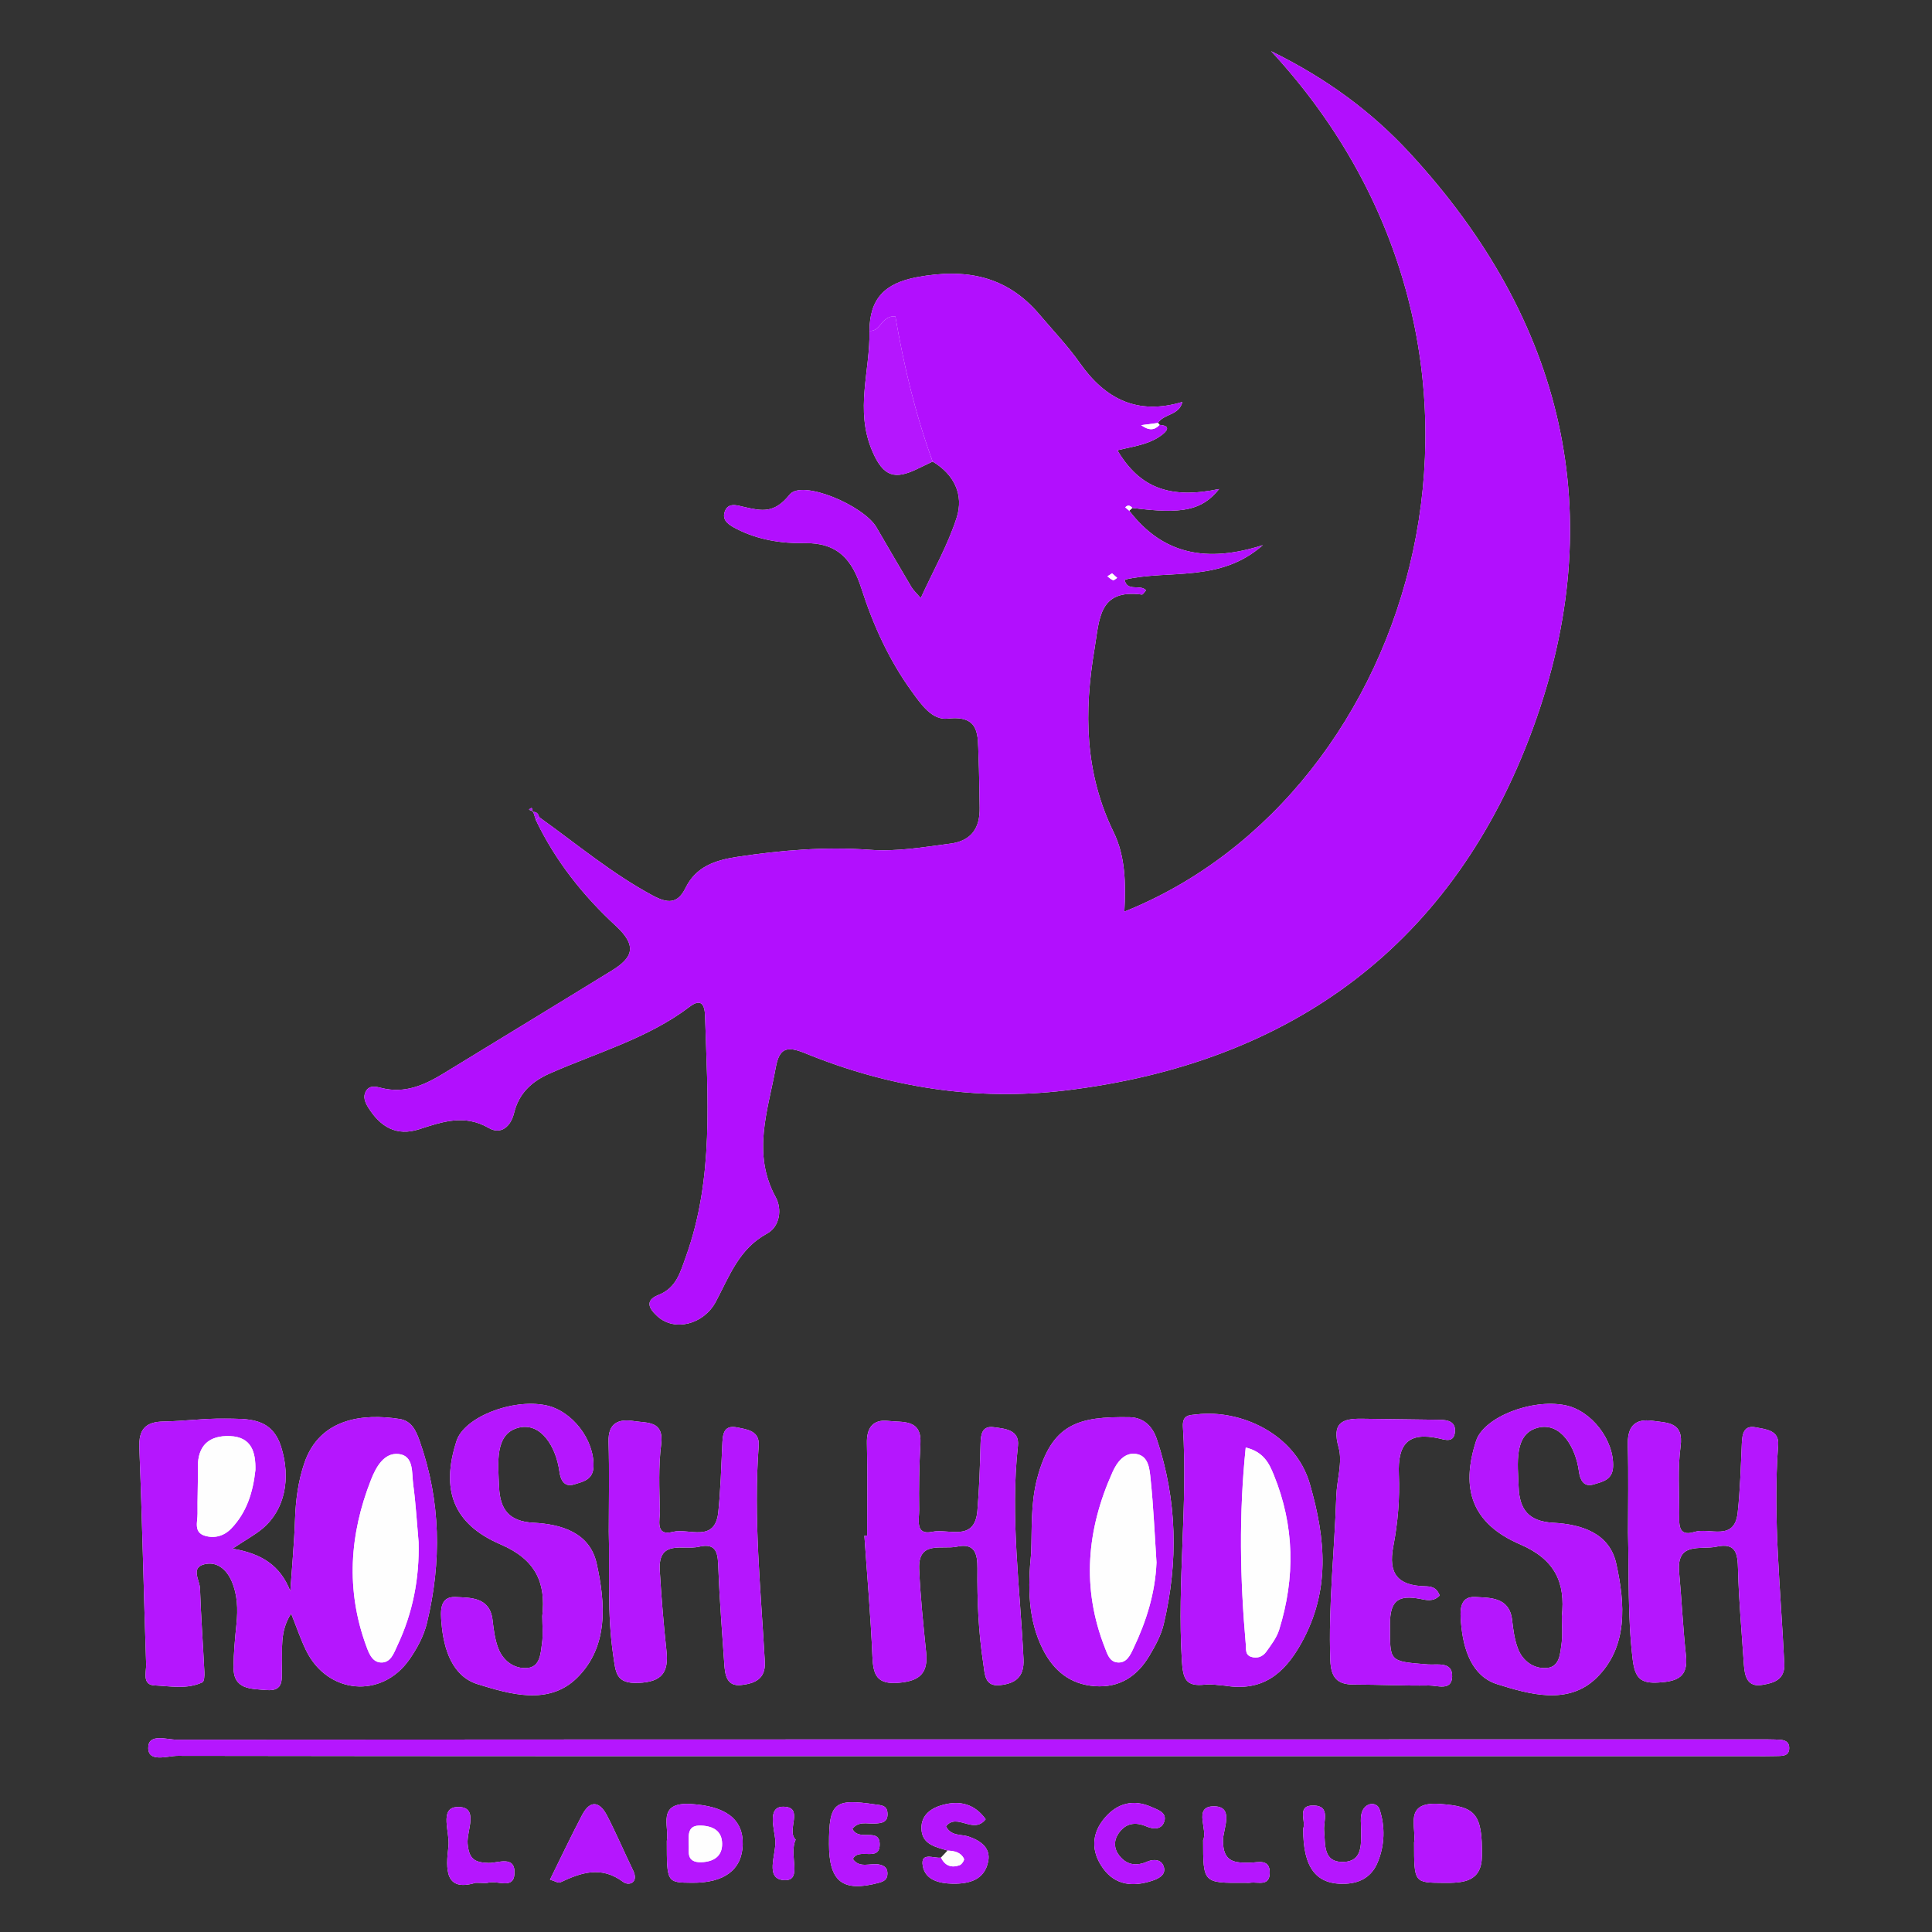 <?xml version="1.0" encoding="UTF-8" standalone="no"?>
<svg
   xmlns:dc="http://purl.org/dc/elements/1.1/"
   xmlns:cc="http://creativecommons.org/ns#"
   xmlns:rdf="http://www.w3.org/1999/02/22-rdf-syntax-ns#"
   xmlns:svg="http://www.w3.org/2000/svg"
   xmlns="http://www.w3.org/2000/svg"
   viewBox="0 0 106.667 106.667"
   height="106.667"
   width="106.667"
   xml:space="preserve"
   id="svg2"
   version="1.1"><rect x="0" y="0" width="106.667" height="106.667" fill="#333333" stroke="none"/><defs
     id="defs6"><clipPath
       id="clipPath18"
       clipPathUnits="userSpaceOnUse"><path
         id="path16"
         d="M 0,80 H 80 V 0 H 0 Z" /></clipPath></defs><g
     transform="matrix(1.333,0,0,-1.333,0,106.667)"
     id="g10"><g
       id="g12"><g
         clip-path="url(#clipPath18)"
         id="g14"><g
           transform="translate(32.956,3.825)"
           id="g20"><path
             id="path22"
             style="fill:#fefefe;fill-opacity:1;fill-rule:nonzero;stroke:none"
             d="M 0,0 C -0.41,0.374 0.379,1.355 -0.513,1.364 -1.191,1.371 -0.885,0.448 -0.844,-0.018 -0.792,-0.6 -1.32,-1.663 -0.444,-1.678 0.297,-1.69 -0.301,-0.621 0,0 m -13.257,-1.786 c 0.294,0 0.42,-0.026 0.531,0.005 0.373,0.103 1.033,-0.29 1.077,0.351 0.056,0.807 -0.685,0.453 -1.072,0.465 -0.584,0.018 -0.811,0.164 -0.867,0.802 -0.047,0.529 0.508,1.563 -0.445,1.514 -0.743,-0.039 -0.28,-1.062 -0.35,-1.637 -0.112,-0.929 -0.156,-1.892 1.126,-1.5 m 30.132,1.767 c 0,-1.782 0,-1.782 1.72,-1.767 0.079,0.001 0.16,-0.01 0.238,0.002 0.315,0.046 0.796,-0.173 0.801,0.414 0.004,0.586 -0.477,0.424 -0.794,0.418 -0.652,-0.013 -1.141,0.005 -1.142,0.916 -0.001,0.473 0.508,1.454 -0.427,1.415 C 16.469,1.346 17.082,0.39 16.875,-0.019 m -2.271,-0.872 c -0.509,-0.238 -0.914,-0.148 -1.214,0.247 -0.206,0.272 -0.224,0.592 -0.023,0.894 0.294,0.439 0.701,0.494 1.152,0.301 0.294,-0.127 0.607,-0.133 0.727,0.148 0.178,0.415 -0.238,0.532 -0.507,0.653 -0.746,0.334 -1.415,0.164 -1.936,-0.447 -0.563,-0.658 -0.574,-1.392 -0.077,-2.087 0.514,-0.721 1.256,-0.776 2.033,-0.522 0.245,0.08 0.586,0.229 0.491,0.568 -0.092,0.326 -0.405,0.328 -0.646,0.245 m 6.416,1.35 c -0.009,-1.648 0.554,-2.347 1.774,-2.284 0.624,0.032 1.073,0.319 1.306,0.873 0.301,0.715 0.32,1.491 0.083,2.208 -0.104,0.311 -0.561,0.306 -0.717,-0.083 -0.098,-0.242 -0.044,-0.548 -0.045,-0.825 -0.003,-0.565 0.044,-1.244 -0.72,-1.27 -0.866,-0.029 -0.759,0.709 -0.814,1.301 -0.036,0.378 0.271,1.014 -0.421,1.035 C 20.722,1.437 21.149,0.765 21.02,0.459 m -31.197,-2.115 c 0.206,-0.06 0.346,-0.153 0.425,-0.115 0.867,0.41 1.698,0.697 2.606,0.02 0.235,-0.176 0.661,-0.035 0.41,0.481 -0.365,0.752 -0.692,1.522 -1.075,2.264 -0.299,0.58 -0.694,0.674 -1.033,0.031 -0.459,-0.872 -0.88,-1.765 -1.333,-2.681 M 2.348,0.448 C 2.613,0.779 2.956,0.65 3.256,0.666 3.563,0.681 3.83,0.708 3.802,1.107 3.779,1.432 3.533,1.424 3.287,1.46 1.594,1.71 1.38,1.531 1.38,-0.179 c 0,-1.567 0.566,-2.005 2.052,-1.611 0.222,0.06 0.362,0.132 0.368,0.372 0.006,0.238 -0.115,0.343 -0.347,0.389 -0.363,0.071 -0.8,-0.176 -1.084,0.226 0.233,0.497 1.103,-0.138 1.11,0.596 0.008,0.743 -0.861,0.103 -1.131,0.655 m -7.686,-0.502 c 0,-1.723 0,-1.723 1.043,-1.732 1.337,-0.012 2.069,0.537 2.101,1.573 0.032,1.081 -0.729,1.6 -2.135,1.689 -1.456,0.092 -0.892,-0.935 -1.009,-1.53 m 30.951,-0.069 c 0,-1.668 0.001,-1.657 1.212,-1.667 0.805,-0.006 1.582,0.024 1.598,1.106 0.025,1.787 -0.284,2.057 -1.742,2.163 -1.527,0.11 -0.96,-0.952 -1.068,-1.602 m 1.06,10.234 c -0.138,0.37 -0.388,0.377 -0.625,0.384 -1.097,0.033 -1.518,0.508 -1.296,1.651 0.188,0.973 0.273,1.988 0.23,2.976 -0.055,1.272 0.391,1.777 1.663,1.496 0.239,-0.053 0.606,-0.192 0.658,0.249 0.052,0.445 -0.285,0.517 -0.625,0.523 -1.076,0.018 -2.153,0.025 -3.229,0.043 -0.829,0.012 -1.247,-0.174 -0.962,-1.189 0.173,-0.613 -0.074,-1.339 -0.096,-2.015 -0.074,-2.268 -0.332,-4.527 -0.248,-6.802 0.026,-0.708 0.28,-1.005 0.975,-1.004 1.037,0.001 2.074,-0.054 3.111,-0.038 0.346,0.005 0.94,-0.237 0.96,0.364 0.022,0.649 -0.621,0.478 -1.003,0.508 -1.653,0.13 -1.565,0.115 -1.571,1.659 -0.005,1.02 0.375,1.221 1.249,1.057 0.248,-0.047 0.544,-0.137 0.809,0.138 M 9.754,11.896 C 9.607,10.412 9.625,9.097 10.241,7.875 10.68,7.007 11.359,6.436 12.38,6.358 c 1.038,-0.078 1.766,0.409 2.271,1.26 0.243,0.408 0.483,0.846 0.591,1.301 0.61,2.577 0.562,5.14 -0.284,7.669 -0.184,0.551 -0.561,0.9 -1.136,0.909 -2.095,0.032 -3.219,-0.251 -3.821,-2.541 C 9.725,13.902 9.79,12.814 9.754,11.896 m 8.033,-5.519 c 1.522,-0.247 2.434,0.458 3.159,1.766 1.205,2.173 1.008,4.301 0.351,6.586 -0.607,2.106 -2.901,3.096 -4.68,2.886 -0.304,-0.036 -0.611,-0.003 -0.578,-0.524 0.206,-3.217 -0.242,-6.432 -0.046,-9.656 0.047,-0.78 0.158,-1.105 0.958,-1.014 0.274,0.031 0.557,-0.026 0.836,-0.044 m -25.529,6.39 c 0.045,-1.711 -0.071,-3.425 0.185,-5.135 0.106,-0.711 0.099,-1.18 1.045,-1.14 0.968,0.041 1.257,0.43 1.16,1.324 -0.12,1.11 -0.211,2.223 -0.278,3.336 -0.078,1.305 0.987,0.828 1.619,0.98 0.782,0.186 0.787,-0.339 0.809,-0.914 0.049,-1.314 0.156,-2.625 0.244,-3.938 0.031,-0.458 0.098,-0.95 0.714,-0.875 0.52,0.064 1.005,0.228 0.966,0.956 -0.164,2.982 -0.479,5.959 -0.254,8.953 0.048,0.626 -0.49,0.676 -0.89,0.759 -0.596,0.123 -0.601,-0.33 -0.62,-0.753 -0.042,-0.915 -0.07,-1.834 -0.163,-2.745 -0.133,-1.307 -1.227,-0.659 -1.88,-0.827 -0.752,-0.193 -0.531,0.505 -0.54,0.872 -0.022,0.916 -0.062,1.845 0.053,2.749 0.127,0.995 -0.58,0.879 -1.118,0.966 -0.631,0.102 -1.085,-0.057 -1.061,-0.862 0.036,-1.235 0.009,-2.471 0.009,-3.706 m 42.215,-0.04 c 0.044,-1.751 -0.018,-3.503 0.193,-5.256 0.096,-0.797 0.337,-1.011 1.089,-0.962 0.749,0.048 1.216,0.22 1.119,1.107 -0.125,1.149 -0.178,2.305 -0.283,3.455 -0.118,1.29 0.887,0.921 1.544,1.064 0.828,0.179 0.878,-0.305 0.895,-0.956 0.034,-1.314 0.156,-2.625 0.243,-3.938 0.033,-0.472 0.143,-0.933 0.749,-0.833 0.461,0.075 0.957,0.2 0.924,0.872 -0.143,3.023 -0.48,6.038 -0.254,9.073 0.046,0.611 -0.521,0.643 -0.923,0.723 -0.508,0.102 -0.564,-0.278 -0.582,-0.674 -0.044,-0.956 -0.067,-1.915 -0.172,-2.865 -0.135,-1.208 -1.171,-0.596 -1.79,-0.792 -0.715,-0.225 -0.628,0.375 -0.629,0.794 -0.002,0.917 -0.067,1.847 0.054,2.749 0.136,1.017 -0.544,0.971 -1.15,1.059 -0.784,0.112 -1.06,-0.274 -1.036,-1.034 0.035,-1.194 0.009,-2.391 0.009,-3.586 m -2.74,-3.471 c 0,-0.394 0.039,-0.758 -0.009,-1.11 C 31.666,7.724 31.651,7.155 31.111,7.11 30.576,7.065 30.107,7.394 29.91,7.924 c -0.138,0.368 -0.192,0.773 -0.236,1.168 -0.108,0.965 -0.921,0.922 -1.526,0.958 -0.686,0.04 -0.627,-0.629 -0.59,-1.079 0.089,-1.076 0.438,-2.2 1.497,-2.533 1.34,-0.42 2.937,-0.88 4.106,0.254 1.328,1.29 1.19,3.091 0.825,4.743 -0.282,1.276 -1.458,1.627 -2.61,1.69 -1.012,0.056 -1.398,0.543 -1.432,1.479 -0.035,0.958 -0.22,2.233 0.837,2.468 0.906,0.201 1.522,-0.801 1.659,-1.818 0.045,-0.326 0.181,-0.673 0.611,-0.541 0.356,0.109 0.779,0.181 0.804,0.725 0.049,1.103 -0.887,2.334 -1.983,2.555 -1.404,0.282 -3.374,-0.504 -3.689,-1.472 -0.656,-2.009 -0.165,-3.435 1.821,-4.291 1.455,-0.627 1.881,-1.589 1.729,-2.974 m -42.228,0.005 c 0,-0.401 0.039,-0.765 -0.01,-1.117 -0.058,-0.422 -0.074,-0.991 -0.615,-1.035 -0.535,-0.043 -0.999,0.294 -1.199,0.82 -0.14,0.366 -0.19,0.773 -0.236,1.168 -0.112,0.962 -0.925,0.92 -1.53,0.952 -0.684,0.037 -0.623,-0.633 -0.585,-1.083 0.091,-1.076 0.441,-2.2 1.502,-2.529 1.339,-0.414 2.935,-0.888 4.105,0.257 1.321,1.295 1.186,3.093 0.82,4.744 -0.283,1.279 -1.459,1.628 -2.615,1.688 -1.017,0.053 -1.39,0.554 -1.427,1.484 -0.038,0.957 -0.206,2.231 0.844,2.461 0.906,0.2 1.516,-0.807 1.655,-1.823 0.045,-0.33 0.188,-0.67 0.615,-0.534 0.354,0.111 0.776,0.182 0.797,0.73 0.042,1.116 -0.883,2.329 -1.985,2.55 -1.409,0.28 -3.373,-0.506 -3.687,-1.477 -0.652,-2.013 -0.161,-3.435 1.825,-4.289 1.458,-0.627 1.882,-1.589 1.726,-2.967 m 13.454,3.33 C 2.921,12.59 2.883,12.589 2.845,12.588 2.96,10.918 3.107,9.25 3.178,7.579 3.21,6.817 3.363,6.421 4.266,6.497 5.127,6.569 5.491,6.886 5.404,7.749 5.287,8.9 5.165,10.053 5.114,11.208 5.062,12.41 6.069,12.002 6.681,12.137 7.415,12.297 7.533,11.845 7.527,11.228 7.513,9.91 7.569,8.593 7.771,7.286 7.837,6.853 7.819,6.329 8.467,6.399 9.072,6.466 9.472,6.71 9.436,7.473 9.298,10.416 8.878,13.352 9.205,16.31 9.279,16.984 8.654,17.02 8.207,17.083 7.707,17.153 7.666,16.773 7.656,16.374 7.633,15.456 7.603,14.537 7.526,13.623 7.415,12.31 6.32,12.896 5.657,12.751 4.928,12.593 5.12,13.272 5.114,13.651 5.099,14.569 5.116,15.489 5.166,16.405 5.223,17.437 4.427,17.271 3.854,17.342 3.211,17.421 2.933,17.076 2.95,16.41 2.982,15.138 2.959,13.864 2.959,12.591 M 7.136,3.458 h 32.493 c 0.32,0 0.64,-0.006 0.959,0.004 0.232,0.007 0.541,-0.024 0.561,0.292 0.027,0.399 -0.317,0.383 -0.593,0.394 -0.24,0.01 -0.48,0.005 -0.719,0.005 -21.822,0 -43.645,0.002 -65.467,-0.013 -0.42,0 -1.2,0.283 -1.186,-0.353 0.013,-0.602 0.791,-0.315 1.218,-0.315 C -14.687,3.454 -3.775,3.458 7.136,3.458 m -30.461,8.595 c 0.576,0.382 0.931,0.572 1.234,0.824 0.938,0.78 1.192,2.09 0.776,3.401 -0.393,1.235 -1.403,1.147 -2.347,1.16 -0.835,0.012 -1.672,-0.104 -2.508,-0.119 -0.75,-0.012 -1.046,-0.308 -1.015,-1.093 0.12,-2.987 0.179,-5.975 0.282,-8.962 0.01,-0.315 -0.179,-0.853 0.344,-0.875 0.659,-0.03 1.349,-0.172 1.986,0.127 0.078,0.037 0.089,0.282 0.082,0.428 -0.057,1.155 -0.143,2.309 -0.182,3.463 -0.011,0.342 -0.403,0.86 0.192,1.001 0.508,0.122 0.908,-0.213 1.12,-0.704 0.244,-0.567 0.261,-1.158 0.2,-1.765 -0.061,-0.594 -0.117,-1.192 -0.124,-1.789 -0.011,-0.943 0.726,-0.899 1.354,-0.954 0.769,-0.066 0.633,0.478 0.651,0.96 0.027,0.71 -0.103,1.46 0.382,2.208 0.235,-0.586 0.397,-1.076 0.623,-1.535 0.889,-1.808 3.13,-2.007 4.275,-0.367 0.315,0.45 0.596,0.97 0.724,1.498 0.615,2.534 0.58,5.059 -0.295,7.542 -0.15,0.426 -0.33,0.843 -0.837,0.922 -1.52,0.238 -3.308,0.027 -3.94,-1.819 -0.261,-0.764 -0.361,-1.544 -0.389,-2.348 -0.034,-0.989 -0.127,-1.978 -0.195,-2.966 -0.414,1.064 -1.181,1.555 -2.393,1.762 M 6.019,-0.744 C 5.723,-0.789 5.151,-0.484 5.266,-1.1 5.372,-1.669 5.94,-1.815 6.502,-1.824 7.203,-1.835 7.824,-1.662 7.974,-0.9 8.082,-0.35 7.678,-0.051 7.173,0.125 6.859,0.233 6.441,0.13 6.224,0.551 6.681,1.133 7.357,0.194 7.869,0.845 7.416,1.476 6.811,1.629 6.109,1.444 5.622,1.317 5.196,1.029 5.208,0.465 5.22,-0.204 5.799,-0.303 6.295,-0.453 6.203,-0.55 6.111,-0.647 6.019,-0.744 m -16.913,43.308 c -0.035,0.059 0.024,0.273 -0.155,0.096 0.058,-0.025 0.116,-0.05 0.175,-0.075 0.039,-0.121 0.078,-0.243 0.117,-0.365 0.805,-1.68 1.957,-3.128 3.304,-4.37 0.913,-0.842 0.7,-1.325 -0.165,-1.856 -2.309,-1.422 -4.629,-2.828 -6.941,-4.244 -0.801,-0.491 -1.622,-0.866 -2.6,-0.616 -0.226,0.058 -0.494,0.126 -0.643,-0.137 -0.132,-0.231 -0.03,-0.467 0.099,-0.674 0.495,-0.795 1.164,-1.209 2.12,-0.896 0.953,0.31 1.867,0.628 2.87,0.049 0.516,-0.297 0.916,0.07 1.05,0.624 0.197,0.809 0.726,1.299 1.46,1.626 1.965,0.871 4.069,1.449 5.819,2.777 0.478,0.362 0.617,0.064 0.631,-0.394 0.102,-3.35 0.378,-6.712 -0.794,-9.963 -0.232,-0.643 -0.392,-1.292 -1.133,-1.584 -0.605,-0.238 -0.374,-0.593 -0.035,-0.896 0.703,-0.629 1.903,-0.332 2.408,0.616 0.559,1.049 0.954,2.185 2.113,2.816 0.555,0.301 0.631,1.029 0.366,1.512 -0.991,1.814 -0.323,3.576 0.002,5.365 0.144,0.794 0.441,0.915 1.2,0.604 3.462,-1.416 7.076,-1.998 10.797,-1.549 9.425,1.135 16.109,6.11 19.36,14.988 3.239,8.844 1.298,16.917 -5.1,23.843 -1.562,1.689 -3.405,3.069 -5.739,4.215 11.6,-12.548 6.104,-30.762 -6.079,-35.639 0.06,1.143 0.05,2.281 -0.445,3.293 -1.197,2.449 -1.232,4.975 -0.789,7.597 0.206,1.223 0.165,2.481 1.961,2.243 0.045,-0.006 0.105,0.107 0.17,0.176 -0.234,0.268 -0.792,-0.079 -0.887,0.441 1.858,0.43 3.94,-0.142 5.726,1.429 -2.303,-0.737 -4.131,-0.405 -5.534,1.426 0.044,0.037 0.087,0.076 0.128,0.116 2.094,-0.269 2.882,-0.098 3.596,0.782 -2.03,-0.422 -3.286,0.036 -4.215,1.605 0.661,0.163 1.346,0.236 1.879,0.664 0.276,0.221 0.231,0.365 -0.13,0.388 l -0.069,0.08 c 0.24,0.386 0.88,0.305 1.012,0.87 -1.851,-0.559 -3.189,0.111 -4.245,1.61 -0.502,0.713 -1.113,1.349 -1.678,2.017 C 8.734,64.778 7.036,65.091 5.025,64.715 3.674,64.463 3.063,63.81 3.056,62.492 3.09,60.843 2.444,59.231 3.166,57.526 c 0.468,-1.107 0.959,-1.19 1.86,-0.758 0.216,0.103 0.432,0.207 0.647,0.311 0.893,-0.535 1.298,-1.378 0.995,-2.323 -0.36,-1.123 -0.957,-2.171 -1.489,-3.335 -0.19,0.224 -0.307,0.328 -0.384,0.457 -0.488,0.823 -0.97,1.651 -1.451,2.479 -0.517,0.891 -3.081,1.997 -3.597,1.351 -0.634,-0.791 -1.146,-0.676 -1.864,-0.515 -0.295,0.066 -0.686,0.216 -0.824,-0.198 -0.126,-0.379 0.212,-0.561 0.5,-0.709 0.875,-0.449 1.853,-0.603 2.791,-0.585 1.396,0.026 1.989,-0.688 2.373,-1.882 0.489,-1.523 1.151,-2.979 2.1,-4.283 0.38,-0.521 0.828,-1.18 1.478,-1.105 C 7.648,46.585 7.537,45.72 7.572,44.905 7.603,44.187 7.604,43.467 7.62,42.748 7.638,41.908 7.284,41.368 6.409,41.254 5.302,41.11 4.205,40.915 3.073,40.998 1.234,41.133 -0.596,40.983 -2.42,40.706 -3.331,40.567 -4.127,40.308 -4.565,39.414 -4.885,38.763 -5.29,38.766 -5.91,39.098 c -1.699,0.911 -3.164,2.145 -4.719,3.255 -0.03,0.144 -0.107,0.228 -0.265,0.211" /></g><g
           transform="translate(46.06,56.274)"
           id="g24"><path
             id="path26"
             style="fill:#b20ffe;fill-opacity:1;fill-rule:nonzero;stroke:none"
             d="m 0,0 c -0.08,-0.051 -0.137,-0.087 -0.193,-0.124 0.077,-0.056 0.148,-0.131 0.234,-0.16 0.042,-0.014 0.112,0.061 0.17,0.096 C 0.14,-0.125 0.069,-0.062 0,0 m -23.733,-10.096 c 1.554,-1.11 3.02,-2.344 4.718,-3.255 0.62,-0.332 1.025,-0.335 1.345,0.316 0.439,0.894 1.235,1.153 2.146,1.292 1.824,0.277 3.653,0.427 5.493,0.292 1.132,-0.083 2.228,0.113 3.335,0.257 0.875,0.113 1.229,0.653 1.211,1.493 -0.015,0.719 -0.016,1.439 -0.048,2.158 -0.035,0.814 0.076,1.68 -1.271,1.525 -0.65,-0.074 -1.097,0.584 -1.477,1.105 -0.95,1.304 -1.612,2.76 -2.101,4.284 -0.383,1.193 -0.976,1.907 -2.373,1.881 -0.937,-0.018 -1.915,0.136 -2.791,0.585 -0.287,0.148 -0.626,0.33 -0.499,0.709 0.138,0.414 0.529,0.265 0.824,0.199 0.717,-0.162 1.229,-0.277 1.863,0.515 0.517,0.645 3.08,-0.461 3.598,-1.352 0.481,-0.828 0.962,-1.656 1.451,-2.479 0.077,-0.129 0.194,-0.233 0.383,-0.456 0.532,1.163 1.129,2.211 1.489,3.335 0.304,0.944 -0.101,1.787 -0.994,2.322 -0.716,1.961 -1.196,3.988 -1.545,6.013 -0.589,0.039 -0.603,-0.641 -1.072,-0.6 0.006,1.318 0.618,1.972 1.968,2.224 2.012,0.375 3.71,0.062 5.068,-1.542 0.566,-0.667 1.176,-1.304 1.678,-2.017 C -0.277,7.209 1.061,6.54 2.911,7.099 2.779,6.534 2.14,6.614 1.899,6.228 1.691,6.2 1.482,6.173 1.206,6.136 1.526,5.906 1.756,5.921 1.969,6.148 2.329,6.125 2.374,5.981 2.099,5.76 1.565,5.333 0.881,5.259 0.22,5.097 1.148,3.527 2.404,3.069 4.435,3.492 3.721,2.611 2.933,2.44 0.838,2.708 0.748,2.811 0.653,2.847 0.545,2.732 0.601,2.686 0.655,2.639 0.711,2.593 2.113,0.763 3.941,0.43 6.244,1.167 4.459,-0.403 2.377,0.168 0.519,-0.262 0.613,-0.781 1.172,-0.435 1.405,-0.703 1.341,-0.772 1.28,-0.885 1.235,-0.878 c -1.796,0.237 -1.755,-1.02 -1.961,-2.244 -0.443,-2.622 -0.408,-5.148 0.789,-7.597 0.496,-1.012 0.505,-2.15 0.446,-3.293 12.182,4.877 17.678,23.091 6.079,35.639 2.334,-1.146 4.177,-2.525 5.738,-4.215 6.399,-6.926 8.339,-14.999 5.101,-23.843 -3.251,-8.878 -9.936,-13.853 -19.361,-14.987 -3.721,-0.45 -7.335,0.132 -10.796,1.548 -0.76,0.311 -1.056,0.19 -1.201,-0.604 -0.325,-1.789 -0.992,-3.551 -0.001,-5.364 0.264,-0.484 0.188,-1.211 -0.366,-1.513 -1.159,-0.631 -1.555,-1.767 -2.113,-2.816 -0.506,-0.948 -1.706,-1.245 -2.408,-0.616 -0.339,0.303 -0.57,0.658 0.034,0.896 0.741,0.292 0.901,0.941 1.133,1.585 1.173,3.251 0.896,6.612 0.794,9.963 -0.014,0.458 -0.153,0.756 -0.631,0.393 -1.75,-1.328 -3.853,-1.906 -5.818,-2.777 -0.735,-0.326 -1.263,-0.817 -1.46,-1.626 -0.135,-0.554 -0.534,-0.921 -1.05,-0.624 -1.003,0.579 -1.917,0.262 -2.871,-0.049 -0.956,-0.312 -1.625,0.102 -2.119,0.897 -0.129,0.207 -0.231,0.442 -0.099,0.673 0.148,0.263 0.416,0.196 0.642,0.137 0.978,-0.25 1.799,0.125 2.6,0.616 2.313,1.416 4.632,2.823 6.941,4.244 0.865,0.532 1.078,1.014 0.166,1.856 -1.347,1.242 -2.5,2.69 -3.305,4.37 0.045,0.043 0.088,0.087 0.129,0.133" /></g><g
           transform="translate(10.579,19.136)"
           id="g28"><path
             id="path30"
             style="fill:#b516fe;fill-opacity:1;fill-rule:nonzero;stroke:none"
             d="m 0,0 c 0.013,0.717 -0.146,1.366 -1.049,1.403 -0.86,0.036 -1.348,-0.382 -1.335,-1.297 0.01,-0.638 -0.022,-1.277 -0.013,-1.916 0.004,-0.334 -0.174,-0.773 0.309,-0.916 0.401,-0.118 0.794,-0.008 1.096,0.31 C -0.357,-1.748 -0.101,-0.922 0,0 M 6.758,-2.983 C 6.687,-2.191 6.643,-1.397 6.536,-0.61 6.47,-0.127 6.576,0.596 5.928,0.662 5.32,0.724 4.989,0.108 4.786,-0.409 3.898,-2.668 3.743,-4.962 4.584,-7.274 4.69,-7.567 4.823,-7.937 5.167,-7.971 c 0.438,-0.042 0.568,0.393 0.713,0.7 0.64,1.354 0.917,2.787 0.878,4.288 m -7.705,-0.275 c 1.212,-0.207 1.978,-0.697 2.393,-1.762 0.067,0.989 0.16,1.977 0.195,2.966 C 1.668,-1.25 1.769,-0.47 2.03,0.295 2.662,2.141 4.449,2.352 5.969,2.113 6.477,2.034 6.656,1.617 6.807,1.191 7.682,-1.292 7.716,-3.816 7.101,-6.351 6.973,-6.879 6.692,-7.398 6.378,-7.849 5.233,-9.488 2.992,-9.289 2.102,-7.481 1.876,-7.022 1.714,-6.532 1.479,-5.946 0.994,-6.694 1.124,-7.444 1.097,-8.154 1.079,-8.637 1.215,-9.181 0.446,-9.114 c -0.628,0.054 -1.364,0.01 -1.354,0.954 0.007,0.597 0.064,1.194 0.124,1.789 0.062,0.606 0.044,1.197 -0.2,1.765 -0.212,0.491 -0.612,0.826 -1.12,0.704 -0.595,-0.142 -0.203,-0.66 -0.191,-1.001 0.039,-1.155 0.124,-2.309 0.181,-3.463 0.007,-0.147 -0.003,-0.392 -0.082,-0.429 -0.637,-0.299 -1.327,-0.156 -1.985,-0.127 -0.523,0.023 -0.334,0.561 -0.345,0.875 -0.103,2.987 -0.162,5.976 -0.282,8.962 -0.031,0.785 0.265,1.081 1.015,1.094 0.836,0.014 1.673,0.131 2.509,0.119 0.943,-0.014 1.954,0.074 2.346,-1.16 0.416,-1.312 0.163,-2.621 -0.775,-3.402 -0.304,-0.252 -0.658,-0.442 -1.234,-0.824" /></g><g
           transform="translate(40.092,7.283)"
           id="g32"><path
             id="path34"
             style="fill:#b516fe;fill-opacity:1;fill-rule:nonzero;stroke:none"
             d="m 0,0 c -10.911,0 -21.822,-0.004 -32.733,0.014 -0.428,0 -1.206,-0.287 -1.219,0.315 -0.013,0.636 0.766,0.353 1.186,0.353 21.823,0.015 43.645,0.013 65.467,0.013 0.239,0 0.48,0.005 0.719,-0.005 0.276,-0.011 0.62,0.005 0.594,-0.394 C 33.993,-0.021 33.685,0.011 33.452,0.004 33.133,-0.006 32.813,0 32.493,0 Z" /></g><g
           transform="translate(35.916,16.416)"
           id="g36"><path
             id="path38"
             style="fill:#b516fe;fill-opacity:1;fill-rule:nonzero;stroke:none"
             d="M 0,0 C 0,1.273 0.023,2.547 -0.009,3.819 -0.026,4.485 0.251,4.83 0.894,4.751 1.468,4.681 2.263,4.847 2.207,3.814 2.156,2.898 2.139,1.979 2.154,1.061 2.161,0.682 1.969,0.002 2.698,0.16 3.36,0.305 4.456,-0.281 4.566,1.032 4.644,1.946 4.673,2.865 4.696,3.783 4.707,4.183 4.747,4.562 5.248,4.492 5.695,4.429 6.32,4.394 6.246,3.719 5.918,0.761 6.338,-2.175 6.476,-5.118 6.512,-5.881 6.113,-6.125 5.507,-6.191 4.86,-6.262 4.877,-5.738 4.811,-5.305 4.61,-3.998 4.553,-2.681 4.567,-1.363 4.574,-0.746 4.455,-0.294 3.722,-0.454 3.109,-0.589 2.102,-0.181 2.155,-1.383 2.206,-2.538 2.328,-3.69 2.444,-4.842 2.532,-5.705 2.168,-6.021 1.307,-6.094 0.403,-6.17 0.25,-5.773 0.218,-5.012 0.147,-3.341 0.001,-1.673 -0.115,-0.003 -0.077,-0.002 -0.038,-0.001 0,0" /></g><g
           transform="translate(22.461,13.086)"
           id="g40"><path
             id="path42"
             style="fill:#b516fe;fill-opacity:1;fill-rule:nonzero;stroke:none"
             d="M 0,0 C 0.156,1.378 -0.269,2.34 -1.726,2.967 -3.712,3.821 -4.203,5.243 -3.552,7.256 -3.238,8.228 -1.273,9.014 0.135,8.733 1.238,8.513 2.163,7.299 2.121,6.184 2.1,5.636 1.678,5.564 1.323,5.453 0.896,5.317 0.753,5.657 0.708,5.987 0.57,7.003 -0.04,8.011 -0.946,7.811 -1.996,7.58 -1.828,6.307 -1.79,5.35 -1.753,4.419 -1.38,3.918 -0.363,3.865 0.792,3.806 1.968,3.456 2.251,2.178 2.618,0.526 2.753,-1.271 1.431,-2.566 c -1.17,-1.146 -2.765,-0.671 -4.104,-0.257 -1.061,0.328 -1.411,1.452 -1.502,2.528 -0.039,0.45 -0.099,1.12 0.585,1.083 0.605,-0.032 1.418,0.01 1.53,-0.952 0.046,-0.395 0.096,-0.802 0.235,-1.168 0.2,-0.525 0.664,-0.862 1.2,-0.819 0.541,0.044 0.557,0.612 0.615,1.034 C 0.039,-0.765 0,-0.4 0,0" /></g><g
           transform="translate(64.689,13.081)"
           id="g44"><path
             id="path46"
             style="fill:#b516fe;fill-opacity:1;fill-rule:nonzero;stroke:none"
             d="M 0,0 C 0.151,1.385 -0.274,2.347 -1.729,2.975 -3.716,3.83 -4.206,5.256 -3.551,7.265 -3.235,8.233 -1.266,9.02 0.139,8.737 1.234,8.517 2.171,7.285 2.122,6.183 2.097,5.638 1.674,5.566 1.317,5.457 0.888,5.325 0.752,5.672 0.707,5.998 0.569,7.016 -0.047,8.018 -0.952,7.816 -2.01,7.581 -1.824,6.306 -1.789,5.349 -1.756,4.412 -1.369,3.925 -0.357,3.869 0.795,3.806 1.971,3.455 2.253,2.179 2.617,0.527 2.756,-1.273 1.428,-2.563 0.259,-3.698 -1.339,-3.238 -2.679,-2.817 c -1.058,0.333 -1.407,1.456 -1.497,2.532 -0.037,0.45 -0.095,1.119 0.591,1.079 0.605,-0.036 1.418,0.007 1.525,-0.958 0.044,-0.395 0.099,-0.8 0.237,-1.168 0.197,-0.53 0.666,-0.858 1.201,-0.814 0.54,0.045 0.555,0.614 0.612,1.036 C 0.039,-0.758 0,-0.394 0,0" /></g><g
           transform="translate(67.429,16.552)"
           id="g48"><path
             id="path50"
             style="fill:#b516fe;fill-opacity:1;fill-rule:nonzero;stroke:none"
             d="M 0,0 C 0,1.195 0.026,2.393 -0.009,3.587 -0.032,4.347 0.243,4.732 1.027,4.62 1.634,4.532 2.313,4.578 2.178,3.562 2.057,2.659 2.121,1.729 2.123,0.812 2.124,0.394 2.037,-0.207 2.752,0.019 3.371,0.215 4.407,-0.397 4.542,0.811 4.647,1.761 4.67,2.72 4.714,3.676 4.732,4.071 4.788,4.451 5.296,4.35 5.698,4.27 6.266,4.237 6.22,3.626 5.993,0.592 6.33,-2.424 6.474,-5.446 6.506,-6.118 6.011,-6.243 5.55,-6.318 4.943,-6.419 4.833,-5.958 4.801,-5.485 4.713,-4.173 4.592,-2.861 4.558,-1.548 4.54,-0.896 4.49,-0.412 3.662,-0.592 3.005,-0.734 2,-0.365 2.118,-1.655 2.224,-2.806 2.276,-3.962 2.401,-5.11 2.498,-5.997 2.031,-6.17 1.282,-6.218 0.53,-6.267 0.289,-6.053 0.193,-5.256 -0.018,-3.503 0.044,-1.751 0,0" /></g><g
           transform="translate(25.214,16.592)"
           id="g52"><path
             id="path54"
             style="fill:#b516fe;fill-opacity:1;fill-rule:nonzero;stroke:none"
             d="M 0,0 C 0,1.235 0.027,2.472 -0.009,3.706 -0.033,4.512 0.421,4.67 1.052,4.568 1.59,4.481 2.297,4.598 2.17,3.603 2.055,2.698 2.095,1.77 2.117,0.854 2.126,0.486 1.905,-0.212 2.657,-0.019 3.31,0.149 4.404,-0.499 4.538,0.809 4.63,1.72 4.658,2.639 4.7,3.554 4.719,3.977 4.725,4.43 5.32,4.307 5.72,4.224 6.258,4.174 6.21,3.548 5.985,0.554 6.3,-2.424 6.464,-5.405 6.503,-6.134 6.018,-6.298 5.498,-6.361 4.882,-6.437 4.815,-5.944 4.785,-5.486 4.696,-4.174 4.589,-2.862 4.54,-1.549 4.518,-0.974 4.513,-0.448 3.731,-0.635 3.099,-0.786 2.035,-0.31 2.112,-1.614 2.179,-2.728 2.27,-3.841 2.39,-4.95 2.487,-5.845 2.198,-6.233 1.23,-6.274 0.285,-6.314 0.292,-5.846 0.185,-5.135 -0.071,-3.425 0.045,-1.711 0,0" /></g><g
           transform="translate(51.596,20.067)"
           id="g56"><path
             id="path58"
             style="fill:#b516fe;fill-opacity:1;fill-rule:nonzero;stroke:none"
             d="m 0,0 c -0.288,-2.776 -0.235,-5.468 0.003,-8.161 0.017,-0.185 -0.032,-0.42 0.211,-0.505 0.253,-0.089 0.487,0.001 0.633,0.203 0.206,0.287 0.435,0.585 0.537,0.914 0.671,2.158 0.639,4.306 -0.221,6.413 C 0.972,-0.667 0.751,-0.186 0,0 m -0.853,-9.865 c -0.279,0.017 -0.562,0.075 -0.835,0.044 -0.8,-0.091 -0.912,0.234 -0.958,1.013 -0.197,3.225 0.251,6.44 0.045,9.657 -0.033,0.521 0.275,0.488 0.579,0.524 1.779,0.21 4.073,-0.78 4.679,-2.886 0.657,-2.285 0.855,-4.413 -0.35,-6.587 -0.726,-1.307 -1.638,-2.012 -3.16,-1.765" /></g><g
           transform="translate(47.9,15.306)"
           id="g60"><path
             id="path62"
             style="fill:#b516fe;fill-opacity:1;fill-rule:nonzero;stroke:none"
             d="m 0,0 c -0.076,1.147 -0.124,2.297 -0.243,3.44 -0.042,0.406 -0.07,0.97 -0.596,1.054 -0.489,0.079 -0.8,-0.347 -0.979,-0.746 -1.071,-2.379 -1.292,-4.807 -0.32,-7.279 0.1,-0.253 0.185,-0.569 0.505,-0.608 0.395,-0.048 0.547,0.305 0.676,0.576 C -0.422,-2.44 -0.052,-1.271 0,0 m -5.19,0.415 c 0.036,0.919 -0.03,2.007 0.247,3.061 0.601,2.29 1.725,2.573 3.821,2.541 0.575,-0.009 0.952,-0.359 1.136,-0.91 0.845,-2.529 0.893,-5.091 0.284,-7.669 -0.109,-0.455 -0.349,-0.892 -0.591,-1.3 -0.505,-0.852 -1.233,-1.338 -2.271,-1.26 -1.021,0.077 -1.701,0.648 -2.139,1.517 -0.616,1.221 -0.634,2.537 -0.487,4.02" /></g><g
           transform="translate(59.629,13.937)"
           id="g64"><path
             id="path66"
             style="fill:#b516fe;fill-opacity:1;fill-rule:nonzero;stroke:none"
             d="m 0,0 c -0.265,-0.275 -0.561,-0.186 -0.809,-0.139 -0.874,0.164 -1.254,-0.037 -1.249,-1.056 0.006,-1.544 -0.082,-1.53 1.571,-1.659 0.383,-0.031 1.025,0.141 1.004,-0.508 -0.021,-0.601 -0.615,-0.36 -0.961,-0.365 -1.036,-0.015 -2.074,0.039 -3.111,0.039 -0.695,-10e-4 -0.949,0.295 -0.975,1.003 -0.084,2.276 0.175,4.535 0.248,6.802 0.022,0.677 0.269,1.403 0.096,2.016 -0.285,1.014 0.133,1.201 0.962,1.188 C -2.147,7.304 -1.071,7.297 0.005,7.278 0.345,7.272 0.683,7.201 0.63,6.756 0.578,6.314 0.211,6.454 -0.028,6.507 -1.3,6.788 -1.746,6.282 -1.69,5.011 -1.647,4.022 -1.732,3.008 -1.921,2.035 -2.143,0.892 -1.722,0.417 -0.625,0.384 -0.388,0.377 -0.138,0.37 0,0" /></g><g
           transform="translate(36.012,66.317)"
           id="g68"><path
             id="path70"
             style="fill:#b516fe;fill-opacity:1;fill-rule:nonzero;stroke:none"
             d="M 0,0 C 0.47,-0.041 0.483,0.639 1.073,0.6 1.421,-1.426 1.901,-3.452 2.617,-5.413 2.401,-5.517 2.186,-5.621 1.97,-5.725 1.069,-6.156 0.578,-6.073 0.11,-4.966 -0.612,-3.261 0.034,-1.649 0,0" /></g><g
           transform="translate(58.569,3.702)"
           id="g72"><path
             id="path74"
             style="fill:#b516fe;fill-opacity:1;fill-rule:nonzero;stroke:none"
             d="M 0,0 C 0.107,0.65 -0.459,1.712 1.067,1.602 2.525,1.496 2.835,1.226 2.81,-0.561 2.794,-1.643 2.017,-1.673 1.212,-1.667 0.001,-1.657 0,-1.668 0,0" /></g><g
           transform="translate(28.528,3.556)"
           id="g76"><path
             id="path78"
             style="fill:#b516fe;fill-opacity:1;fill-rule:nonzero;stroke:none"
             d="M 0,0 C 0.013,-0.222 -0.114,-0.688 0.525,-0.665 1.03,-0.646 1.388,-0.42 1.381,0.102 1.374,0.62 1.023,0.831 0.51,0.852 -0.043,0.873 -0.019,0.521 0,0 M -0.91,0.216 C -0.792,0.811 -1.356,1.838 0.099,1.745 1.505,1.656 2.267,1.138 2.234,0.057 2.203,-0.979 1.47,-1.528 0.133,-1.517 -0.91,-1.508 -0.91,-1.508 -0.91,0.216" /></g><g
           transform="translate(35.304,4.273)"
           id="g80"><path
             id="path82"
             style="fill:#b516fe;fill-opacity:1;fill-rule:nonzero;stroke:none"
             d="M 0,0 C 0.27,-0.552 1.139,0.088 1.131,-0.655 1.124,-1.39 0.254,-0.754 0.021,-1.251 0.305,-1.653 0.742,-1.406 1.104,-1.478 1.336,-1.523 1.458,-1.628 1.452,-1.866 1.446,-2.106 1.306,-2.179 1.084,-2.238 c -1.486,-0.394 -2.052,0.044 -2.052,1.611 0,1.71 0.214,1.889 1.907,1.639 C 1.185,0.976 1.431,0.983 1.454,0.659 1.482,0.26 1.214,0.232 0.908,0.218 0.607,0.202 0.265,0.331 0,0" /></g><g
           transform="translate(39.252,3.372)"
           id="g84"><path
             id="path86"
             style="fill:#b516fe;fill-opacity:1;fill-rule:nonzero;stroke:none"
             d="M 0,0 C -0.496,0.15 -1.075,0.249 -1.088,0.918 -1.099,1.482 -0.673,1.771 -0.187,1.897 0.515,2.082 1.12,1.929 1.573,1.298 1.062,0.647 0.385,1.586 -0.071,1.004 0.146,0.583 0.563,0.687 0.877,0.578 1.382,0.402 1.787,0.104 1.678,-0.447 1.529,-1.209 0.907,-1.382 0.207,-1.371 c -0.562,0.009 -1.13,0.155 -1.237,0.725 -0.114,0.615 0.457,0.31 0.754,0.355 0.162,-0.34 0.435,-0.437 0.773,-0.313 0.085,0.032 0.202,0.209 0.178,0.261 C 0.546,-0.067 0.278,-0.013 0,0" /></g><g
           transform="translate(22.779,2.169)"
           id="g88"><path
             id="path90"
             style="fill:#b516fe;fill-opacity:1;fill-rule:nonzero;stroke:none"
             d="M 0,0 C 0.453,0.916 0.874,1.81 1.333,2.682 1.672,3.324 2.067,3.23 2.367,2.65 2.749,1.908 3.076,1.139 3.441,0.387 3.692,-0.13 3.267,-0.271 3.031,-0.095 2.123,0.582 1.292,0.295 0.425,-0.115 0.346,-0.152 0.207,-0.06 0,0" /></g><g
           transform="translate(53.976,4.284)"
           id="g92"><path
             id="path94"
             style="fill:#b516fe;fill-opacity:1;fill-rule:nonzero;stroke:none"
             d="M 0,0 C 0.13,0.306 -0.298,0.978 0.446,0.955 1.139,0.934 0.831,0.298 0.867,-0.08 0.923,-0.672 0.815,-1.41 1.682,-1.381 2.445,-1.355 2.398,-0.676 2.401,-0.111 2.402,0.166 2.349,0.472 2.446,0.714 2.603,1.103 3.06,1.108 3.163,0.797 3.4,0.08 3.382,-0.696 3.08,-1.411 2.848,-1.965 2.398,-2.252 1.774,-2.284 0.555,-2.347 -0.009,-1.648 0,0" /></g><g
           transform="translate(47.56,2.935)"
           id="g96"><path
             id="path98"
             style="fill:#b516fe;fill-opacity:1;fill-rule:nonzero;stroke:none"
             d="M 0,0 C 0.241,0.083 0.555,0.081 0.646,-0.245 0.741,-0.584 0.4,-0.733 0.155,-0.813 c -0.776,-0.254 -1.518,-0.2 -2.033,0.522 -0.496,0.694 -0.485,1.429 0.077,2.087 0.522,0.61 1.191,0.78 1.937,0.446 C 0.404,2.122 0.82,2.005 0.643,1.59 0.522,1.309 0.21,1.314 -0.085,1.441 -0.535,1.635 -0.942,1.58 -1.236,1.141 -1.437,0.839 -1.42,0.519 -1.214,0.247 -0.913,-0.148 -0.509,-0.238 0,0" /></g><g
           transform="translate(49.831,3.807)"
           id="g100"><path
             id="path102"
             style="fill:#b516fe;fill-opacity:1;fill-rule:nonzero;stroke:none"
             d="m 0,0 c 0.207,0.408 -0.406,1.364 0.396,1.397 0.935,0.04 0.426,-0.942 0.427,-1.415 0.001,-0.911 0.49,-0.928 1.142,-0.916 0.317,0.006 0.798,0.168 0.794,-0.418 C 2.754,-1.938 2.273,-1.72 1.958,-1.766 1.88,-1.777 1.799,-1.767 1.72,-1.768 0,-1.782 0,-1.782 0,0" /></g><g
           transform="translate(19.699,2.039)"
           id="g104"><path
             id="path106"
             style="fill:#b516fe;fill-opacity:1;fill-rule:nonzero;stroke:none"
             d="m 0,0 c -1.281,-0.392 -1.238,0.571 -1.125,1.5 0.069,0.575 -0.394,1.598 0.35,1.637 0.953,0.05 0.397,-0.985 0.444,-1.514 C -0.274,0.985 -0.047,0.839 0.536,0.821 0.923,0.81 1.664,1.163 1.608,0.356 1.564,-0.285 0.905,0.108 0.531,0.005 0.42,-0.026 0.294,0 0,0" /></g><g
           transform="translate(32.956,3.825)"
           id="g108"><path
             id="path110"
             style="fill:#b516fe;fill-opacity:1;fill-rule:nonzero;stroke:none"
             d="m 0,0 c -0.301,-0.621 0.297,-1.69 -0.444,-1.678 -0.876,0.015 -0.348,1.078 -0.4,1.66 -0.041,0.466 -0.347,1.389 0.331,1.382 C 0.379,1.355 -0.41,0.374 0,0" /></g><g
           transform="translate(22.199,46.045)"
           id="g112"><path
             id="path114"
             style="fill:#b20ffe;fill-opacity:1;fill-rule:nonzero;stroke:none"
             d="M 0,0 C -0.039,0.122 -0.078,0.244 -0.117,0.365 L -0.136,0.344 C 0.021,0.361 0.099,0.277 0.128,0.133 0.087,0.087 0.044,0.042 0,0" /></g><g
           transform="translate(22.082,46.411)"
           id="g116"><path
             id="path118"
             style="fill:#b20ffe;fill-opacity:1;fill-rule:nonzero;stroke:none"
             d="m 0,0 c -0.059,0.025 -0.117,0.049 -0.175,0.074 0.179,0.177 0.12,-0.036 0.156,-0.095 z" /></g><g
           transform="translate(48.029,62.422)"
           id="g120"><path
             id="path122"
             style="fill:#fefefe;fill-opacity:1;fill-rule:nonzero;stroke:none"
             d="m 0,0 c -0.213,-0.227 -0.442,-0.242 -0.763,-0.012 0.277,0.037 0.486,0.064 0.694,0.092 z" /></g><g
           transform="translate(46.06,56.274)"
           id="g124"><path
             id="path126"
             style="fill:#fefefe;fill-opacity:1;fill-rule:nonzero;stroke:none"
             d="M 0,0 C 0.069,-0.062 0.14,-0.125 0.211,-0.188 0.153,-0.223 0.083,-0.298 0.041,-0.284 -0.045,-0.255 -0.116,-0.18 -0.193,-0.124 -0.137,-0.087 -0.08,-0.051 0,0" /></g><g
           transform="translate(46.772,58.867)"
           id="g128"><path
             id="path130"
             style="fill:#fefefe;fill-opacity:1;fill-rule:nonzero;stroke:none"
             d="M 0,0 C -0.056,0.046 -0.11,0.093 -0.166,0.139 -0.058,0.254 0.037,0.218 0.127,0.116 0.087,0.076 0.044,0.037 0,0" /></g><g
           transform="translate(17.337,16.152)"
           id="g132"><path
             id="path134"
             style="fill:#fefefe;fill-opacity:1;fill-rule:nonzero;stroke:none"
             d="m 0,0 c 0.039,-1.501 -0.238,-2.934 -0.878,-4.287 -0.145,-0.308 -0.275,-0.742 -0.713,-0.7 -0.344,0.033 -0.477,0.403 -0.583,0.696 -0.842,2.312 -0.686,4.606 0.202,6.865 0.203,0.518 0.534,1.133 1.141,1.072 0.648,-0.067 0.542,-0.79 0.609,-1.273 C -0.115,1.586 -0.071,0.792 0,0" /></g><g
           transform="translate(10.579,19.136)"
           id="g136"><path
             id="path138"
             style="fill:#fefefe;fill-opacity:1;fill-rule:nonzero;stroke:none"
             d="m 0,0 c -0.101,-0.922 -0.357,-1.748 -0.992,-2.416 -0.302,-0.318 -0.695,-0.428 -1.096,-0.31 -0.483,0.143 -0.305,0.582 -0.309,0.916 -0.009,0.639 0.023,1.278 0.013,1.916 -0.013,0.915 0.475,1.333 1.335,1.297 C -0.146,1.366 0.013,0.717 0,0" /></g><g
           transform="translate(51.596,20.067)"
           id="g140"><path
             id="path142"
             style="fill:#fefefe;fill-opacity:1;fill-rule:nonzero;stroke:none"
             d="M 0,0 C 0.751,-0.186 0.972,-0.667 1.163,-1.136 2.023,-3.243 2.055,-5.391 1.384,-7.549 1.282,-7.878 1.053,-8.176 0.847,-8.463 0.701,-8.665 0.467,-8.755 0.214,-8.666 -0.029,-8.581 0.02,-8.346 0.003,-8.161 -0.235,-5.468 -0.288,-2.776 0,0" /></g><g
           transform="translate(47.9,15.306)"
           id="g144"><path
             id="path146"
             style="fill:#fefefe;fill-opacity:1;fill-rule:nonzero;stroke:none"
             d="m 0,0 c -0.052,-1.271 -0.422,-2.44 -0.957,-3.563 -0.129,-0.271 -0.281,-0.624 -0.676,-0.576 -0.32,0.039 -0.405,0.355 -0.505,0.608 -0.972,2.472 -0.751,4.9 0.32,7.279 0.179,0.399 0.49,0.825 0.979,0.746 C -0.313,4.41 -0.285,3.846 -0.243,3.44 -0.124,2.297 -0.076,1.147 0,0" /></g><g
           transform="translate(28.528,3.556)"
           id="g148"><path
             id="path150"
             style="fill:#fefefe;fill-opacity:1;fill-rule:nonzero;stroke:none"
             d="M 0,0 C -0.019,0.521 -0.043,0.873 0.51,0.852 1.023,0.831 1.374,0.62 1.381,0.102 1.388,-0.42 1.03,-0.646 0.525,-0.665 -0.114,-0.688 0.013,-0.222 0,0" /></g><g
           transform="translate(39.252,3.372)"
           id="g152"><path
             id="path154"
             style="fill:#fefefe;fill-opacity:1;fill-rule:nonzero;stroke:none"
             d="M 0,0 C 0.278,-0.013 0.546,-0.067 0.675,-0.343 0.699,-0.395 0.582,-0.572 0.497,-0.604 0.159,-0.728 -0.114,-0.631 -0.276,-0.291 -0.185,-0.194 -0.092,-0.097 0,0" /></g></g></g></g></svg>